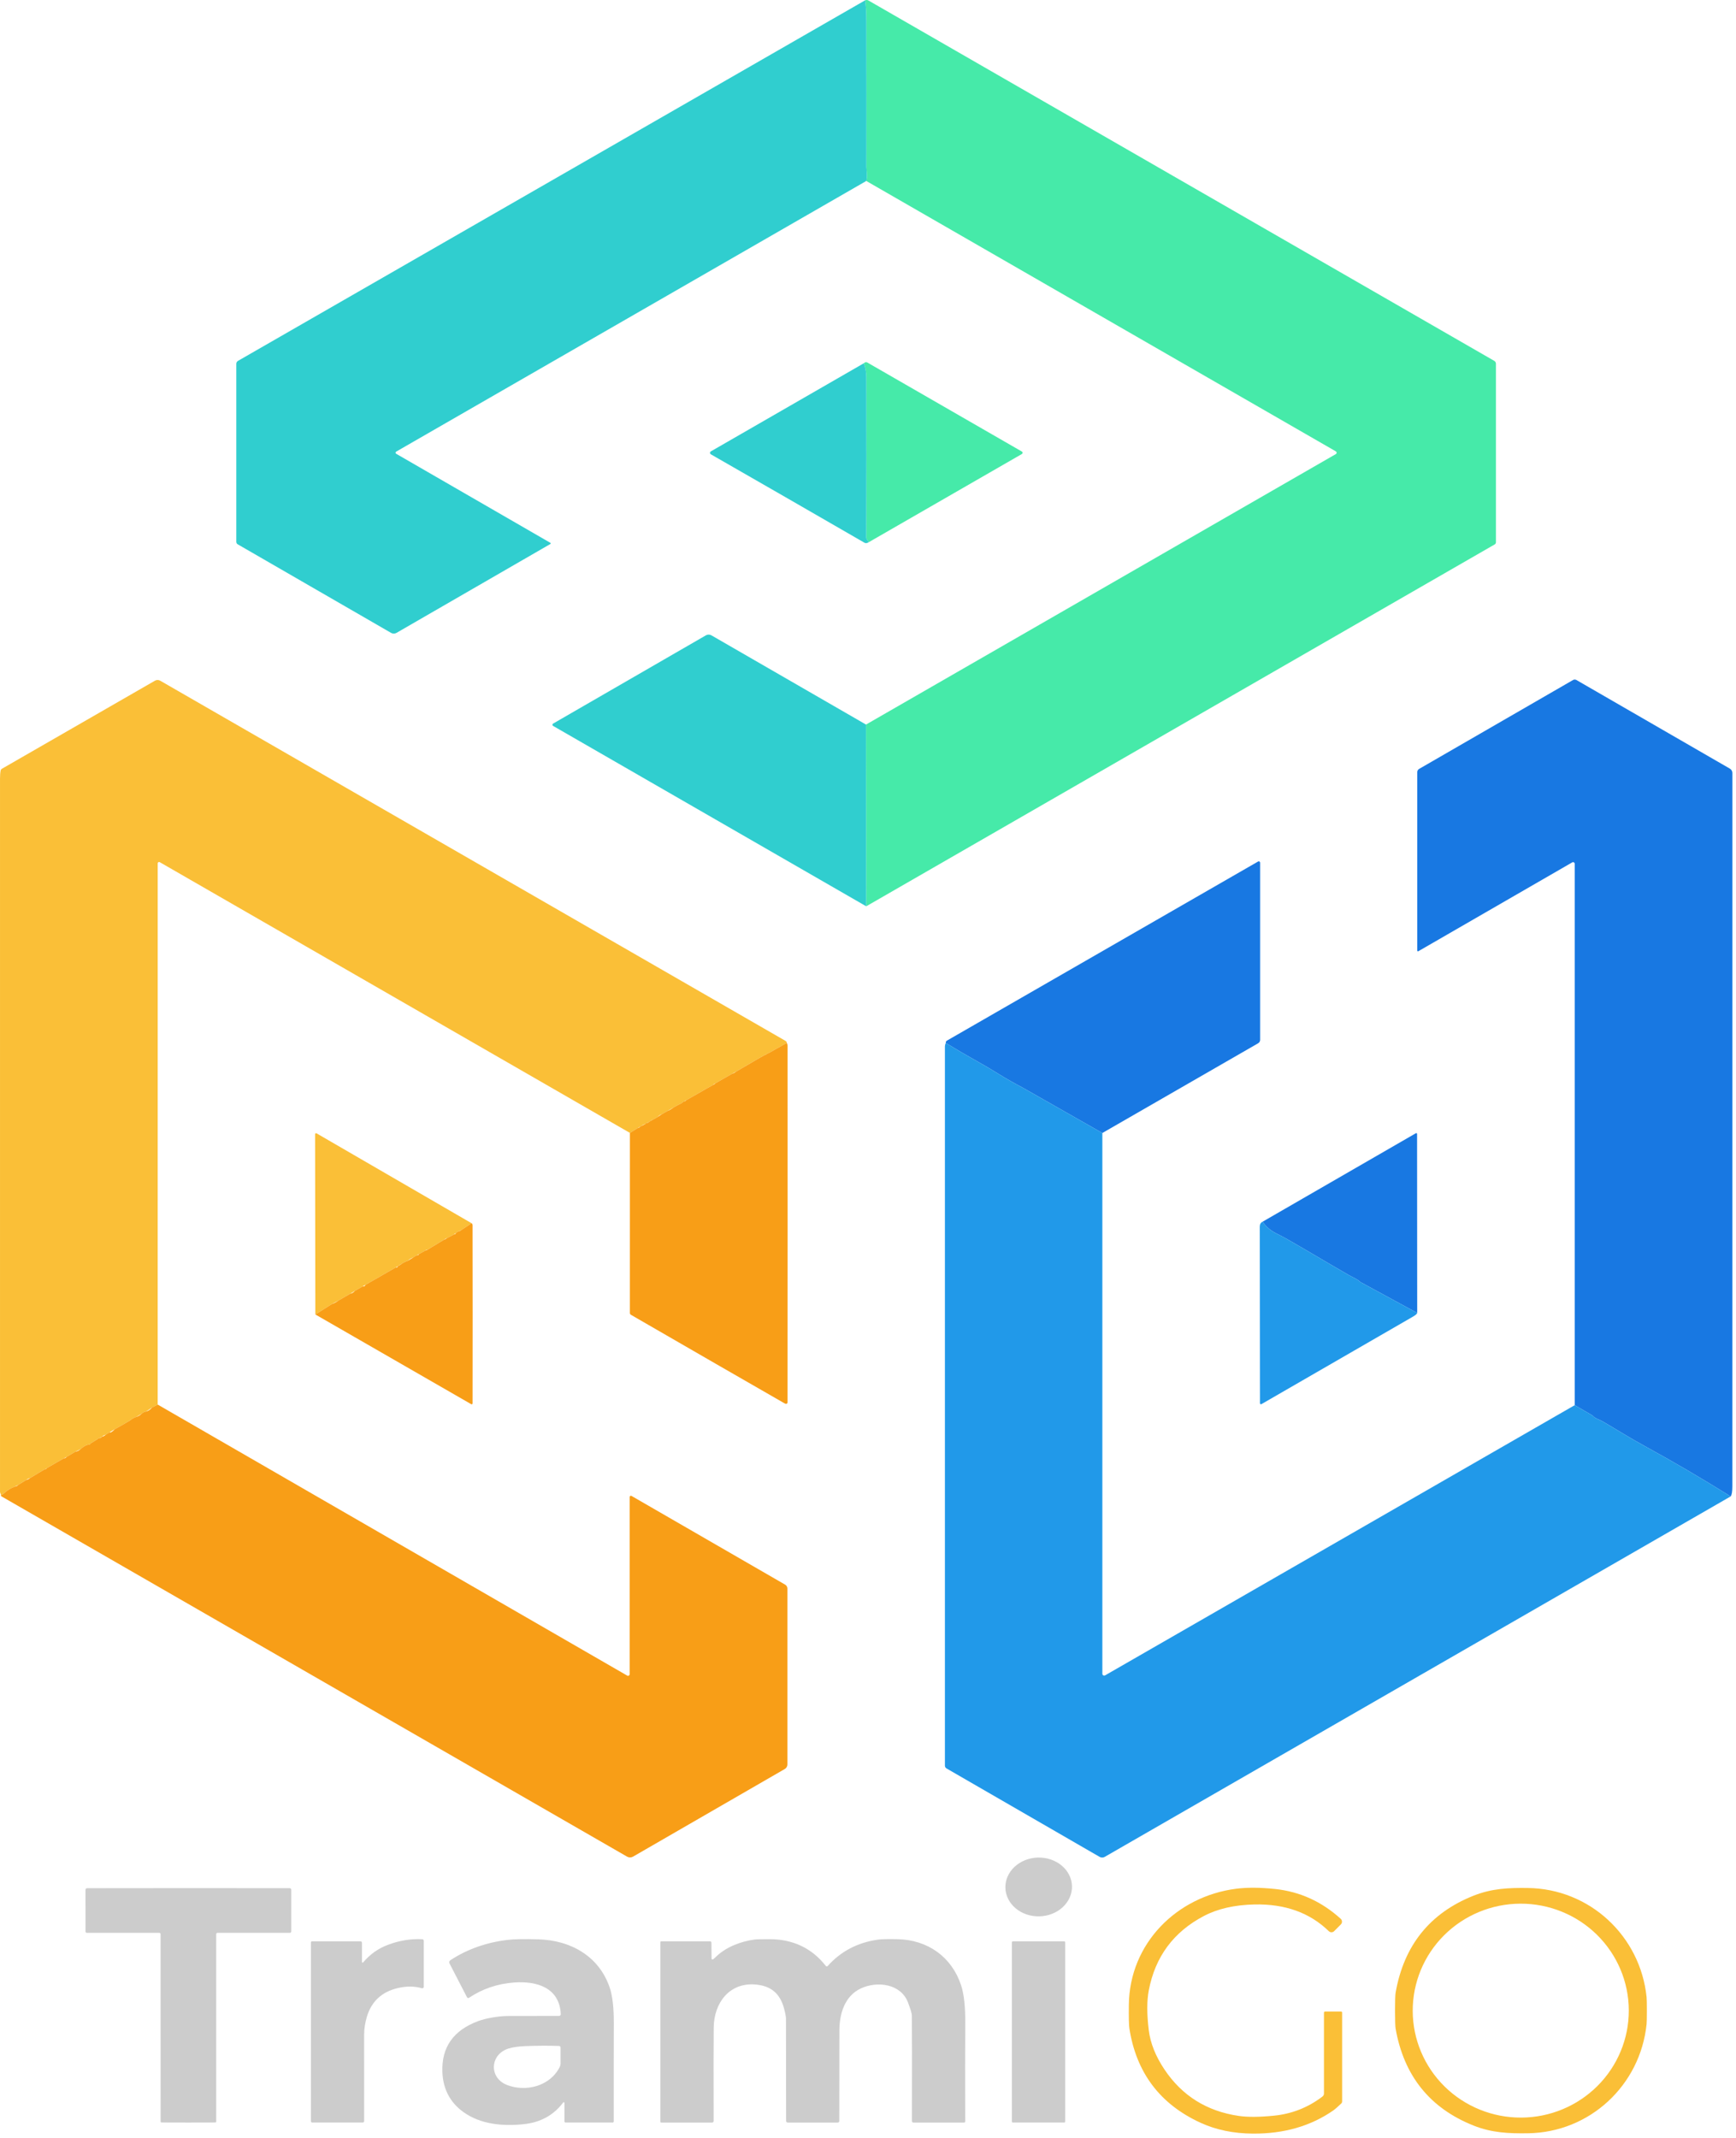 <svg xmlns="http://www.w3.org/2000/svg" width="316" height="389" viewBox="0 0 316 389" fill="none"><path d="M157.676 164.924L157.637 131.852L243.164 82.63C243.206 82.605 243.242 82.57 243.266 82.527C243.291 82.484 243.304 82.435 243.304 82.385C243.304 82.336 243.291 82.287 243.266 82.244C243.242 82.201 243.206 82.166 243.164 82.14L157.69 32.932C157.795 32.577 157.83 32.154 157.795 31.663C157.742 30.952 157.716 30.53 157.716 30.399C157.733 21.535 157.732 12.669 157.711 3.802C157.706 2.274 157.631 1.024 157.488 0.053C157.698 -0.032 157.905 -0.015 158.11 0.105C195.707 21.757 233.67 43.611 271.997 65.668C272.089 65.721 272.167 65.798 272.22 65.891C272.274 65.984 272.303 66.089 272.303 66.197V98.679C272.303 98.757 272.282 98.835 272.243 98.903C272.204 98.972 272.148 99.028 272.08 99.068L157.676 164.924Z" fill="#46EAA9"></path><path d="M157.488 0.052C157.631 1.024 157.705 2.273 157.711 3.802C157.732 12.669 157.733 21.535 157.716 30.399C157.716 30.53 157.742 30.951 157.794 31.663C157.829 32.153 157.794 32.576 157.689 32.932L72.115 82.184C72.08 82.203 72.05 82.231 72.03 82.265C72.01 82.299 71.999 82.338 71.998 82.377C71.998 82.417 72.008 82.456 72.028 82.49C72.047 82.525 72.076 82.553 72.11 82.573L100.173 98.775C100.193 98.786 100.21 98.802 100.221 98.821C100.233 98.841 100.239 98.863 100.239 98.886C100.239 98.909 100.233 98.932 100.221 98.951C100.21 98.971 100.193 98.987 100.173 98.998L72.167 115.169C72.018 115.254 71.849 115.299 71.678 115.299C71.507 115.299 71.339 115.254 71.191 115.169L43.264 99.046C43.187 99.001 43.123 98.936 43.078 98.859C43.034 98.781 43.011 98.694 43.011 98.604V66.21C43.01 66.101 43.039 65.993 43.092 65.899C43.146 65.805 43.224 65.726 43.317 65.672L157.488 0.052Z" fill="#30CECF"></path><path d="M158.146 98.662L157.813 98.18C157.734 98.063 157.691 97.926 157.691 97.786C157.732 88.114 157.736 78.444 157.704 68.774C157.701 67.713 157.539 66.827 157.218 66.119C157.452 65.897 157.67 65.846 157.875 65.965C167.153 71.306 176.535 76.71 186.02 82.176C186.058 82.198 186.09 82.23 186.112 82.268C186.134 82.307 186.145 82.35 186.145 82.394C186.145 82.439 186.134 82.482 186.112 82.52C186.09 82.559 186.058 82.591 186.02 82.613L158.146 98.662Z" fill="#46EAA9"></path><path d="M157.218 66.118C157.539 66.827 157.701 67.712 157.704 68.774C157.736 78.443 157.732 88.114 157.691 97.786C157.691 97.926 157.734 98.063 157.813 98.18L158.146 98.661C157.837 98.854 157.576 98.889 157.363 98.766C147.994 93.352 138.672 87.988 129.396 82.674C129.349 82.647 129.31 82.609 129.282 82.562C129.255 82.515 129.24 82.461 129.24 82.407C129.24 82.353 129.255 82.299 129.282 82.252C129.31 82.206 129.349 82.167 129.396 82.14L157.218 66.118Z" fill="#30CECF"></path><path d="M157.638 131.851L157.678 164.923L100.677 132.096C100.64 132.075 100.609 132.045 100.587 132.008C100.566 131.971 100.554 131.929 100.554 131.886C100.554 131.843 100.566 131.801 100.587 131.764C100.609 131.727 100.64 131.697 100.677 131.676L128.491 115.615C128.644 115.527 128.817 115.48 128.994 115.48C129.17 115.48 129.344 115.527 129.497 115.615L157.638 131.851Z" fill="#30CECF"></path><path d="M143.221 189.776L140.189 191.486L139.629 191.762C139.486 191.884 139.346 191.959 139.209 191.985L138.215 192.536L133.967 195.017L133.306 195.372L130.091 197.205C129.994 197.24 129.907 197.308 129.828 197.41L128.625 198.084L126.774 199.152L124.818 200.254C124.731 200.292 124.648 200.346 124.569 200.416C124.394 200.466 124.247 200.565 124.127 200.714L123.235 201.173L122.495 201.597L121.506 202.166L120.421 202.788C120.168 202.855 119.939 203.006 119.734 203.243L118.776 203.789C118.639 203.819 118.528 203.876 118.444 203.96L118.107 204.183L117.757 204.349C117.629 204.373 117.529 204.437 117.459 204.542C117.214 204.597 116.987 204.716 116.777 204.896C116.66 204.928 116.561 204.988 116.479 205.076C116.345 205.102 116.237 205.155 116.156 205.233L114.659 206.156L29.076 156.891C29.038 156.87 28.996 156.859 28.952 156.859C28.909 156.859 28.867 156.87 28.83 156.892C28.792 156.914 28.761 156.945 28.74 156.983C28.719 157.02 28.708 157.063 28.708 157.106L28.704 255.592L27.671 256.139L26.582 256.865C26.267 256.915 26 257.05 25.781 257.272L24.823 257.837C24.394 257.974 24.026 258.178 23.72 258.449L22.635 259.092L20.859 260.099L20.084 260.54L19.244 261.079C18.994 261.146 18.763 261.267 18.553 261.442C18.524 261.459 18.498 261.484 18.474 261.516L18.142 261.687C17.97 261.71 17.817 261.792 17.682 261.932L16.466 262.676C16.428 262.804 16.352 262.871 16.239 262.877C15.687 262.903 15.014 263.345 14.646 263.721L13.719 264.168L12.126 265.117L11.627 265.371L8.481 267.178C8.385 267.288 8.276 267.348 8.153 267.357L5.458 268.976C5.207 269.04 4.98 269.151 4.776 269.308L3.262 270.249L2.689 270.529C1.924 270.809 1.24 271.238 0.637 271.815C0.559 271.893 0.465 271.953 0.361 271.99L0.195 272.052C0.066 271.795 0.002 271.607 0.002 271.487C-0.001 230.594 -0.001 187.342 0.002 141.731C0.002 141.116 0.04 140.611 0.116 140.218C0.13 140.151 0.157 140.089 0.196 140.034C0.236 139.979 0.286 139.933 0.343 139.898L28.209 123.867C28.355 123.785 28.519 123.741 28.685 123.741C28.852 123.741 29.015 123.785 29.159 123.867C29.165 123.87 67.076 145.701 142.892 189.36C143.143 189.506 143.253 189.644 143.221 189.776Z" fill="#FABF37"></path><path d="M315.022 272.309C309.821 269.06 304.585 265.994 299.315 263.113C296.471 261.559 294.515 260.286 291.706 258.654C291.111 258.309 290.42 258.169 289.978 257.692C289.917 257.622 289.846 257.564 289.768 257.521L286.64 255.705V157.189C286.64 157.136 286.627 157.085 286.6 157.039C286.574 156.994 286.537 156.956 286.491 156.93C286.445 156.904 286.393 156.89 286.34 156.89C286.287 156.89 286.235 156.904 286.189 156.93L258.174 173.101C258.155 173.113 258.133 173.119 258.111 173.119C258.088 173.12 258.066 173.114 258.046 173.103C258.027 173.092 258.01 173.076 257.999 173.056C257.988 173.037 257.982 173.014 257.982 172.992V140.501C257.982 140.384 258.013 140.269 258.071 140.168C258.13 140.066 258.213 139.982 258.314 139.924L286.342 123.74C286.434 123.688 286.538 123.66 286.644 123.66C286.75 123.66 286.854 123.688 286.946 123.74L314.882 139.871C315.021 139.951 315.137 140.066 315.218 140.205C315.298 140.344 315.341 140.502 315.341 140.663C315.335 186.51 315.334 229.779 315.337 270.472C315.337 271.449 315.232 272.061 315.022 272.309Z" fill="#1878E2"></path><path d="M200.657 206.178L186.167 197.935C186.159 197.932 186.152 197.929 186.149 197.926C184.545 197.08 183.138 196.281 181.927 195.528C180.594 194.697 179.27 193.914 177.954 193.179C175.997 192.088 174.063 190.958 172.153 189.788C172.156 189.692 172.172 189.607 172.201 189.534C172.227 189.47 172.284 189.413 172.372 189.364C194.076 176.871 212.955 166.007 229.009 156.773C229.046 156.751 229.088 156.74 229.131 156.74C229.174 156.74 229.216 156.751 229.253 156.772C229.29 156.793 229.321 156.824 229.343 156.861C229.364 156.898 229.376 156.94 229.376 156.983V189.232C229.376 189.356 229.344 189.477 229.282 189.585C229.219 189.692 229.13 189.782 229.022 189.845L200.657 206.178Z" fill="#1878E2"></path><path d="M200.659 206.178V304.581C200.659 304.64 200.674 304.697 200.703 304.748C200.732 304.799 200.774 304.841 200.825 304.87C200.876 304.899 200.934 304.915 200.994 304.915C201.053 304.915 201.111 304.899 201.162 304.87L286.641 255.706L289.769 257.522C289.847 257.565 289.918 257.623 289.979 257.692C290.421 258.169 291.112 258.309 291.707 258.655C294.516 260.287 296.472 261.56 299.316 263.113C304.587 265.995 309.822 269.06 315.023 272.31L201.097 337.899C200.954 337.981 200.793 338.025 200.628 338.025C200.462 338.025 200.3 337.981 200.156 337.899L172.29 321.807C172.202 321.756 172.129 321.683 172.079 321.596C172.028 321.508 172.001 321.409 172.001 321.308C172.001 277.675 172.001 234.041 172.001 190.406C172.001 190.257 172.052 190.051 172.155 189.789C174.065 190.958 175.999 192.089 177.956 193.18C179.272 193.915 180.596 194.698 181.929 195.529C183.139 196.282 184.547 197.081 186.151 197.927C186.154 197.93 186.16 197.933 186.168 197.935L200.659 206.178Z" fill="#2199E9"></path><path d="M143.222 189.775C143.315 190 143.362 190.174 143.362 190.296C143.374 213.598 143.371 235.228 143.353 255.185C143.353 255.34 143.276 255.431 143.121 255.461C143.043 255.475 142.939 255.446 142.811 255.373C135.519 251.193 126.2 245.823 114.853 239.264C114.793 239.229 114.744 239.179 114.709 239.119C114.674 239.059 114.656 238.991 114.656 238.922L114.661 206.156L116.157 205.233C116.285 205.23 116.393 205.178 116.481 205.076C116.562 204.988 116.662 204.928 116.778 204.896L117.461 204.542C117.531 204.437 117.63 204.373 117.758 204.349C117.89 204.34 118.006 204.285 118.108 204.183L118.445 203.96L118.778 203.789L119.736 203.242L120.423 202.787L121.508 202.166C121.861 202.038 122.19 201.848 122.497 201.597L123.236 201.173L124.129 200.713C124.248 200.565 124.396 200.466 124.571 200.416C124.792 200.363 124.875 200.309 124.82 200.254L126.776 199.151L128.626 198.084L129.83 197.41C130.101 197.302 130.188 197.234 130.092 197.205L133.308 195.371C133.529 195.325 133.75 195.206 133.968 195.017L138.217 192.536L139.21 191.985C139.347 191.959 139.487 191.884 139.63 191.762L140.19 191.486L143.222 189.775Z" fill="#F89E17"></path><path d="M85.835 222.593L83.888 223.897L83.542 224.041C83.326 224.117 83.132 224.241 82.96 224.413C82.835 224.451 82.728 224.524 82.641 224.632L81.354 225.306C81.203 225.332 81.087 225.389 81.009 225.476L77.762 227.445C77.643 227.425 77.533 227.461 77.434 227.555L76.218 228.233L75.898 228.434C75.633 228.533 75.404 228.666 75.212 228.832C74.864 228.937 74.546 229.133 74.258 229.418C73.797 229.573 73.396 229.779 73.055 230.035C72.85 230.12 72.664 230.235 72.495 230.381L72.398 230.447C72.273 230.485 72.155 230.549 72.044 230.639L66.535 233.798L66.023 234.087L64.597 234.896L63.748 235.417L61.53 236.712L60.406 237.307L57.4 239.197L57.352 206.396C57.351 206.364 57.359 206.332 57.375 206.305C57.391 206.277 57.413 206.253 57.441 206.237C57.469 206.221 57.5 206.213 57.532 206.213C57.564 206.213 57.596 206.222 57.623 206.238L85.835 222.593Z" fill="#FABF37"></path><path d="M257.969 238.922L247.705 233.343C247.658 233.317 247.613 233.285 247.569 233.247C246.983 232.709 246.296 232.481 245.478 232.013C244.2 231.281 241.441 229.668 237.2 227.174C234.904 225.821 233.382 224.968 232.632 224.615C231.349 224.014 230.42 223.245 229.845 222.309L257.728 206.217C257.751 206.204 257.776 206.196 257.802 206.196C257.828 206.196 257.853 206.203 257.875 206.216C257.898 206.229 257.916 206.247 257.929 206.27C257.941 206.292 257.948 206.318 257.947 206.344L257.969 238.922Z" fill="#1878E2"></path><path d="M229.846 222.309C230.421 223.245 231.35 224.014 232.633 224.615C233.383 224.968 234.905 225.821 237.201 227.174C241.442 229.668 244.201 231.281 245.479 232.013C246.297 232.481 246.984 232.709 247.57 233.247C247.614 233.285 247.659 233.317 247.706 233.343L257.97 238.922C257.929 239.094 257.676 239.315 257.209 239.587C248.811 244.443 239.613 249.753 229.614 255.517C229.587 255.532 229.556 255.54 229.525 255.54C229.493 255.539 229.463 255.531 229.436 255.515C229.409 255.499 229.386 255.476 229.371 255.449C229.355 255.421 229.347 255.391 229.347 255.359C229.324 243.514 229.312 232.802 229.312 223.223C229.312 222.777 229.49 222.472 229.846 222.309Z" fill="#2199E9"></path><path d="M57.402 239.197L60.408 237.307C60.837 237.162 61.212 236.963 61.533 236.712L63.751 235.417C64.06 235.379 64.343 235.206 64.6 234.897L66.026 234.087C66.245 234.157 66.415 234.061 66.538 233.798L72.046 230.64C72.279 230.663 72.398 230.599 72.401 230.447L72.497 230.381L73.057 230.036C73.398 229.779 73.799 229.573 74.26 229.419L75.214 228.833C75.406 228.666 75.635 228.534 75.901 228.434C76.134 228.411 76.241 228.344 76.22 228.233L77.436 227.555C77.544 227.54 77.654 227.504 77.765 227.446L81.011 225.477C80.807 225.681 80.922 225.624 81.357 225.306L82.643 224.632C82.865 224.586 82.971 224.513 82.962 224.414C83.135 224.241 83.328 224.118 83.544 224.042C83.675 224.039 83.791 223.991 83.89 223.897L85.837 222.594C85.959 222.658 86.021 222.793 86.021 223C86.041 233.793 86.043 244.586 86.025 255.381C86.025 255.411 86.017 255.439 86.003 255.465C85.988 255.49 85.967 255.511 85.942 255.526C85.917 255.54 85.888 255.548 85.859 255.548C85.83 255.548 85.801 255.54 85.776 255.526L57.402 239.197Z" fill="#F89E17"></path><path d="M28.705 255.592L114.166 304.914C114.212 304.94 114.263 304.954 114.315 304.954C114.368 304.954 114.419 304.94 114.464 304.914C114.509 304.888 114.547 304.85 114.573 304.805C114.599 304.759 114.613 304.708 114.613 304.656V272.415C114.613 272.375 114.623 272.336 114.643 272.301C114.663 272.266 114.692 272.238 114.727 272.218C114.761 272.198 114.8 272.187 114.84 272.187C114.88 272.187 114.919 272.198 114.954 272.218L142.916 288.362C143.041 288.434 143.145 288.538 143.217 288.663C143.29 288.788 143.327 288.931 143.327 289.076V321.089C143.327 321.256 143.283 321.421 143.199 321.565C143.115 321.709 142.995 321.829 142.85 321.912L115.238 337.855C115.072 337.951 114.883 338.002 114.691 338.003C114.5 338.003 114.311 337.954 114.145 337.859C85.28 321.236 47.335 299.391 0.31 272.323C0.158 272.235 0.121 272.145 0.196 272.052L0.363 271.99C0.466 271.953 0.56 271.893 0.638 271.815C1.242 271.238 1.926 270.809 2.69 270.529C2.985 270.479 3.176 270.386 3.263 270.249L4.777 269.308C5.034 269.265 5.261 269.154 5.46 268.976L8.155 267.357C8.304 267.395 8.413 267.335 8.483 267.178L11.629 265.371C11.816 265.388 11.982 265.304 12.128 265.117L13.72 264.167C14.059 264.124 14.368 263.975 14.648 263.721C15.015 263.345 15.689 262.903 16.24 262.877C16.354 262.871 16.43 262.804 16.468 262.676L17.684 261.932C17.818 261.792 17.971 261.71 18.143 261.687C18.313 261.675 18.424 261.618 18.476 261.516C18.499 261.484 18.526 261.459 18.555 261.442C18.779 261.418 19.01 261.297 19.246 261.079L20.086 260.54C19.923 260.756 20.009 260.762 20.344 260.558C20.557 260.427 20.729 260.274 20.86 260.099L22.637 259.092L23.722 258.449C24.028 258.178 24.396 257.974 24.825 257.837C25.166 257.74 25.485 257.552 25.783 257.272C26.001 257.05 26.268 256.915 26.583 256.865C27.003 256.757 27.366 256.515 27.673 256.139L28.705 255.592Z" fill="#F89E17"></path><path d="M195.132 343.228C195.166 344.647 194.561 346.023 193.449 347.054C192.336 348.085 190.808 348.686 189.2 348.726C188.404 348.745 187.612 348.626 186.87 348.375C186.128 348.124 185.45 347.746 184.875 347.264C184.3 346.781 183.839 346.202 183.519 345.56C183.198 344.919 183.024 344.227 183.007 343.524C182.973 342.106 183.578 340.729 184.69 339.698C185.803 338.668 187.331 338.066 188.939 338.027C189.735 338.007 190.527 338.127 191.269 338.377C192.011 338.628 192.689 339.006 193.264 339.489C193.839 339.972 194.3 340.551 194.62 341.192C194.941 341.834 195.115 342.526 195.132 343.228Z" fill="#CCCCCC"></path><path d="M34.292 343.587C46.33 343.584 52.483 343.589 52.751 343.6C52.824 343.602 52.893 343.633 52.943 343.685C52.994 343.738 53.022 343.807 53.022 343.88L53.018 351.484C53.018 351.515 53.012 351.546 53 351.575C52.988 351.603 52.971 351.629 52.949 351.651C52.927 351.673 52.901 351.691 52.872 351.703C52.843 351.715 52.812 351.721 52.782 351.721H39.608C39.54 351.721 39.476 351.747 39.428 351.795C39.381 351.843 39.354 351.907 39.354 351.974V386.097C39.354 386.13 39.342 386.162 39.32 386.187C39.298 386.211 39.268 386.226 39.236 386.228C38.988 386.243 37.341 386.25 34.296 386.25C31.251 386.25 29.605 386.243 29.357 386.228C29.324 386.226 29.294 386.211 29.272 386.187C29.25 386.162 29.238 386.13 29.238 386.097L29.23 351.974C29.23 351.907 29.203 351.843 29.155 351.795C29.108 351.747 29.043 351.721 28.976 351.721L15.802 351.725C15.739 351.725 15.679 351.7 15.635 351.656C15.591 351.611 15.566 351.551 15.566 351.489L15.562 343.885C15.562 343.812 15.59 343.742 15.64 343.69C15.691 343.637 15.76 343.607 15.833 343.605C16.101 343.593 22.254 343.587 34.292 343.587Z" fill="#CCCCCC"></path><path d="M244.302 366.232V382.407C244.302 382.479 244.287 382.55 244.258 382.616C244.23 382.683 244.188 382.742 244.136 382.792C243.485 383.41 243.005 383.828 242.696 384.043C238.589 386.896 233.704 388.302 228.039 388.261C224.524 388.235 221.365 387.581 218.562 386.301C211.162 382.915 206.834 377.185 205.577 369.111C205.489 368.551 205.457 367.132 205.481 364.854C205.594 353.605 214.248 345.091 224.994 343.704C227.018 343.444 229.403 343.46 232.147 343.752C236.622 344.23 240.589 346.037 244.048 349.173C244.119 349.238 244.175 349.316 244.215 349.403C244.254 349.49 244.276 349.584 244.278 349.68C244.28 349.776 244.262 349.871 244.227 349.96C244.191 350.048 244.138 350.129 244.07 350.197L242.849 351.422C242.721 351.549 242.547 351.62 242.367 351.621C242.186 351.622 242.012 351.552 241.882 351.426C238.432 348.066 233.924 346.444 228.359 346.561C224.745 346.637 221.68 347.332 219.166 348.648C213.63 351.541 210.277 356.061 209.108 362.207C208.749 364.094 208.749 366.506 209.108 369.443C209.396 371.794 210.35 374.179 211.969 376.597C215.169 381.377 219.677 384.192 225.493 385.041C227.117 385.277 229.25 385.263 231.889 384.997C235.162 384.671 238.105 383.511 240.719 381.519C240.805 381.454 240.876 381.369 240.925 381.272C240.973 381.175 240.999 381.068 240.999 380.959V366.236C240.999 366.189 241.018 366.143 241.052 366.109C241.087 366.076 241.134 366.057 241.182 366.057H244.127C244.173 366.057 244.218 366.075 244.251 366.108C244.283 366.141 244.302 366.185 244.302 366.232Z" fill="#FABF37"></path><path d="M299.777 365.873C299.777 367.171 299.76 367.991 299.725 368.332C298.596 379.397 289.452 388.051 278.107 388.2C274.633 388.248 271.561 388.121 268.245 386.804C260.291 383.645 255.555 377.762 254.039 369.155C253.972 368.767 253.937 367.679 253.934 365.891C253.934 364.103 253.969 363.013 254.039 362.622C255.547 354.015 260.276 348.129 268.227 344.964C271.544 343.647 274.615 343.516 278.089 343.564C289.434 343.704 298.587 352.349 299.725 363.419C299.76 363.757 299.777 364.575 299.777 365.873ZM296.487 365.813C296.469 360.651 294.38 355.707 290.679 352.069C286.978 348.432 281.968 346.399 276.752 346.417C271.537 346.435 266.541 348.503 262.866 352.167C259.191 355.83 257.136 360.788 257.154 365.951C257.172 371.113 259.261 376.057 262.962 379.694C266.663 383.332 271.672 385.365 276.888 385.347C282.104 385.329 287.099 383.261 290.775 379.597C294.45 375.934 296.505 370.976 296.487 365.813Z" fill="#FABF37"></path><path d="M65.89 357.017C65.89 357.043 65.898 357.068 65.913 357.089C65.928 357.111 65.949 357.127 65.973 357.136C65.996 357.145 66.022 357.147 66.047 357.14C66.071 357.134 66.093 357.12 66.108 357.1C67.36 355.624 68.855 354.561 70.593 353.911C72.693 353.123 74.783 352.782 76.863 352.887C76.938 352.89 77.009 352.923 77.062 352.979C77.114 353.034 77.143 353.108 77.143 353.184V361.546C77.142 361.588 77.132 361.63 77.113 361.669C77.094 361.707 77.066 361.74 77.031 361.765C76.997 361.791 76.957 361.808 76.915 361.815C76.873 361.823 76.829 361.82 76.788 361.808C75.452 361.411 73.982 361.404 72.378 361.786C69.473 362.475 67.605 364.22 66.773 367.023C66.476 368.038 66.279 369.167 66.283 370.309C66.292 376.563 66.294 381.787 66.288 385.981C66.287 386.052 66.258 386.12 66.208 386.17C66.158 386.22 66.091 386.248 66.021 386.248H56.842C56.777 386.248 56.714 386.222 56.668 386.175C56.623 386.128 56.597 386.065 56.597 385.999V353.456C56.597 353.407 56.617 353.36 56.652 353.326C56.687 353.291 56.735 353.272 56.785 353.272H65.623C65.694 353.272 65.761 353.3 65.811 353.349C65.862 353.398 65.89 353.465 65.89 353.535V357.017Z" fill="#CCCCCC"></path><path d="M102.511 382.596C100.784 384.915 98.376 386.233 95.287 386.551C91.538 386.941 87.504 386.599 84.345 384.333C81.934 382.6 80.639 380.142 80.525 377.044C80.362 372.552 82.525 369.469 87.014 367.795C88.401 367.278 90.737 366.854 92.562 366.858C96.021 366.864 99.088 366.86 101.763 366.845C101.805 366.845 101.848 366.836 101.887 366.819C101.926 366.801 101.961 366.777 101.991 366.746C102.02 366.715 102.043 366.678 102.058 366.638C102.073 366.598 102.08 366.555 102.078 366.513C101.842 361.678 97.703 360.479 93.647 360.759C90.602 360.969 87.842 361.898 85.369 363.546C85.339 363.566 85.306 363.578 85.271 363.584C85.236 363.59 85.2 363.588 85.166 363.579C85.132 363.57 85.1 363.553 85.072 363.531C85.045 363.509 85.022 363.482 85.006 363.45L81.825 357.294C81.773 357.194 81.761 357.079 81.79 356.97C81.819 356.861 81.888 356.766 81.982 356.704C85.054 354.697 88.535 353.464 92.426 353.006C93.613 352.866 95.47 352.833 97.996 352.906C103.841 353.077 109.008 355.929 110.973 361.652C111.489 363.157 111.741 365.342 111.73 368.206C111.712 372.012 111.706 377.961 111.712 386.053C111.712 386.105 111.691 386.155 111.654 386.192C111.617 386.229 111.567 386.249 111.515 386.249H102.953C102.898 386.249 102.846 386.228 102.807 386.189C102.769 386.151 102.747 386.098 102.747 386.044V382.675C102.747 382.647 102.739 382.62 102.722 382.598C102.706 382.576 102.684 382.559 102.657 382.55C102.631 382.542 102.603 382.541 102.577 382.55C102.55 382.558 102.527 382.574 102.511 382.596ZM102.038 372.603C102.038 372.528 102.009 372.456 101.957 372.402C101.905 372.348 101.833 372.317 101.758 372.314C99.97 372.241 97.949 372.249 95.694 372.336C94.44 372.383 93.421 372.523 92.636 372.756C89.162 373.789 88.952 378.094 92.26 379.398C95.664 380.741 100.109 379.66 101.868 376.165C101.98 375.946 102.038 375.703 102.038 375.456V372.603Z" fill="#CCCCCC"></path><path d="M129.794 356.555C129.849 356.523 130.049 356.344 130.393 356.017C132.213 354.284 134.873 353.274 137.376 352.941C137.714 352.897 138.63 352.877 140.124 352.88C144.271 352.884 147.763 354.473 150.318 357.745C150.338 357.771 150.364 357.793 150.394 357.808C150.424 357.823 150.456 357.831 150.489 357.833C150.522 357.834 150.555 357.828 150.585 357.815C150.615 357.802 150.642 357.783 150.663 357.758C153.055 355.086 156.103 353.488 159.808 352.963C160.467 352.87 161.657 352.842 163.378 352.88C168.877 352.998 173.253 356.1 174.955 361.298C175.474 362.885 175.723 365.16 175.703 368.123C175.671 372.767 175.668 378.745 175.694 386.057C175.694 386.108 175.674 386.157 175.638 386.193C175.602 386.229 175.553 386.25 175.502 386.25H166.261C166.191 386.25 166.125 386.222 166.075 386.173C166.026 386.124 165.999 386.057 165.999 385.987C166.016 375.501 166.01 369.086 165.981 366.741C165.978 366.408 165.746 365.631 165.285 364.409C163.999 360.983 159.681 360.445 156.692 361.845C153.752 363.223 152.799 366.456 152.794 369.48C152.774 380.132 152.766 385.63 152.772 385.974C152.772 386.047 152.743 386.117 152.692 386.169C152.64 386.221 152.57 386.25 152.497 386.25H143.383C143.306 386.25 143.233 386.219 143.179 386.165C143.125 386.111 143.094 386.038 143.094 385.961C143.086 374.066 143.077 367.846 143.068 367.301C143.059 366.927 142.94 366.31 142.709 365.45C141.97 362.729 140.299 361.372 137.56 361.132C132.751 360.712 129.973 364.492 129.916 368.941C129.887 371.152 129.881 376.828 129.899 385.97C129.899 386.044 129.87 386.115 129.818 386.168C129.766 386.22 129.696 386.25 129.623 386.25H120.334C120.301 386.25 120.268 386.236 120.245 386.213C120.221 386.189 120.208 386.157 120.208 386.123V353.436C120.208 353.391 120.225 353.349 120.256 353.318C120.287 353.287 120.33 353.269 120.374 353.269H129.255C129.32 353.269 129.381 353.295 129.427 353.341C129.473 353.387 129.499 353.449 129.5 353.514L129.522 356.402C129.523 356.434 129.531 356.465 129.547 356.492C129.563 356.519 129.586 356.542 129.614 356.557C129.641 356.573 129.672 356.581 129.704 356.58C129.735 356.58 129.766 356.571 129.794 356.555Z" fill="#CCCCCC"></path><path d="M193.888 386.069C193.888 386.116 193.869 386.162 193.835 386.196C193.802 386.229 193.756 386.248 193.708 386.248H184.372C184.324 386.248 184.279 386.229 184.245 386.196C184.211 386.162 184.192 386.116 184.192 386.069V353.447C184.192 353.4 184.211 353.354 184.245 353.32C184.279 353.287 184.324 353.268 184.372 353.268H193.708C193.756 353.268 193.802 353.287 193.835 353.32C193.869 353.354 193.888 353.4 193.888 353.447V386.069Z" fill="#CCCCCC"></path></svg>